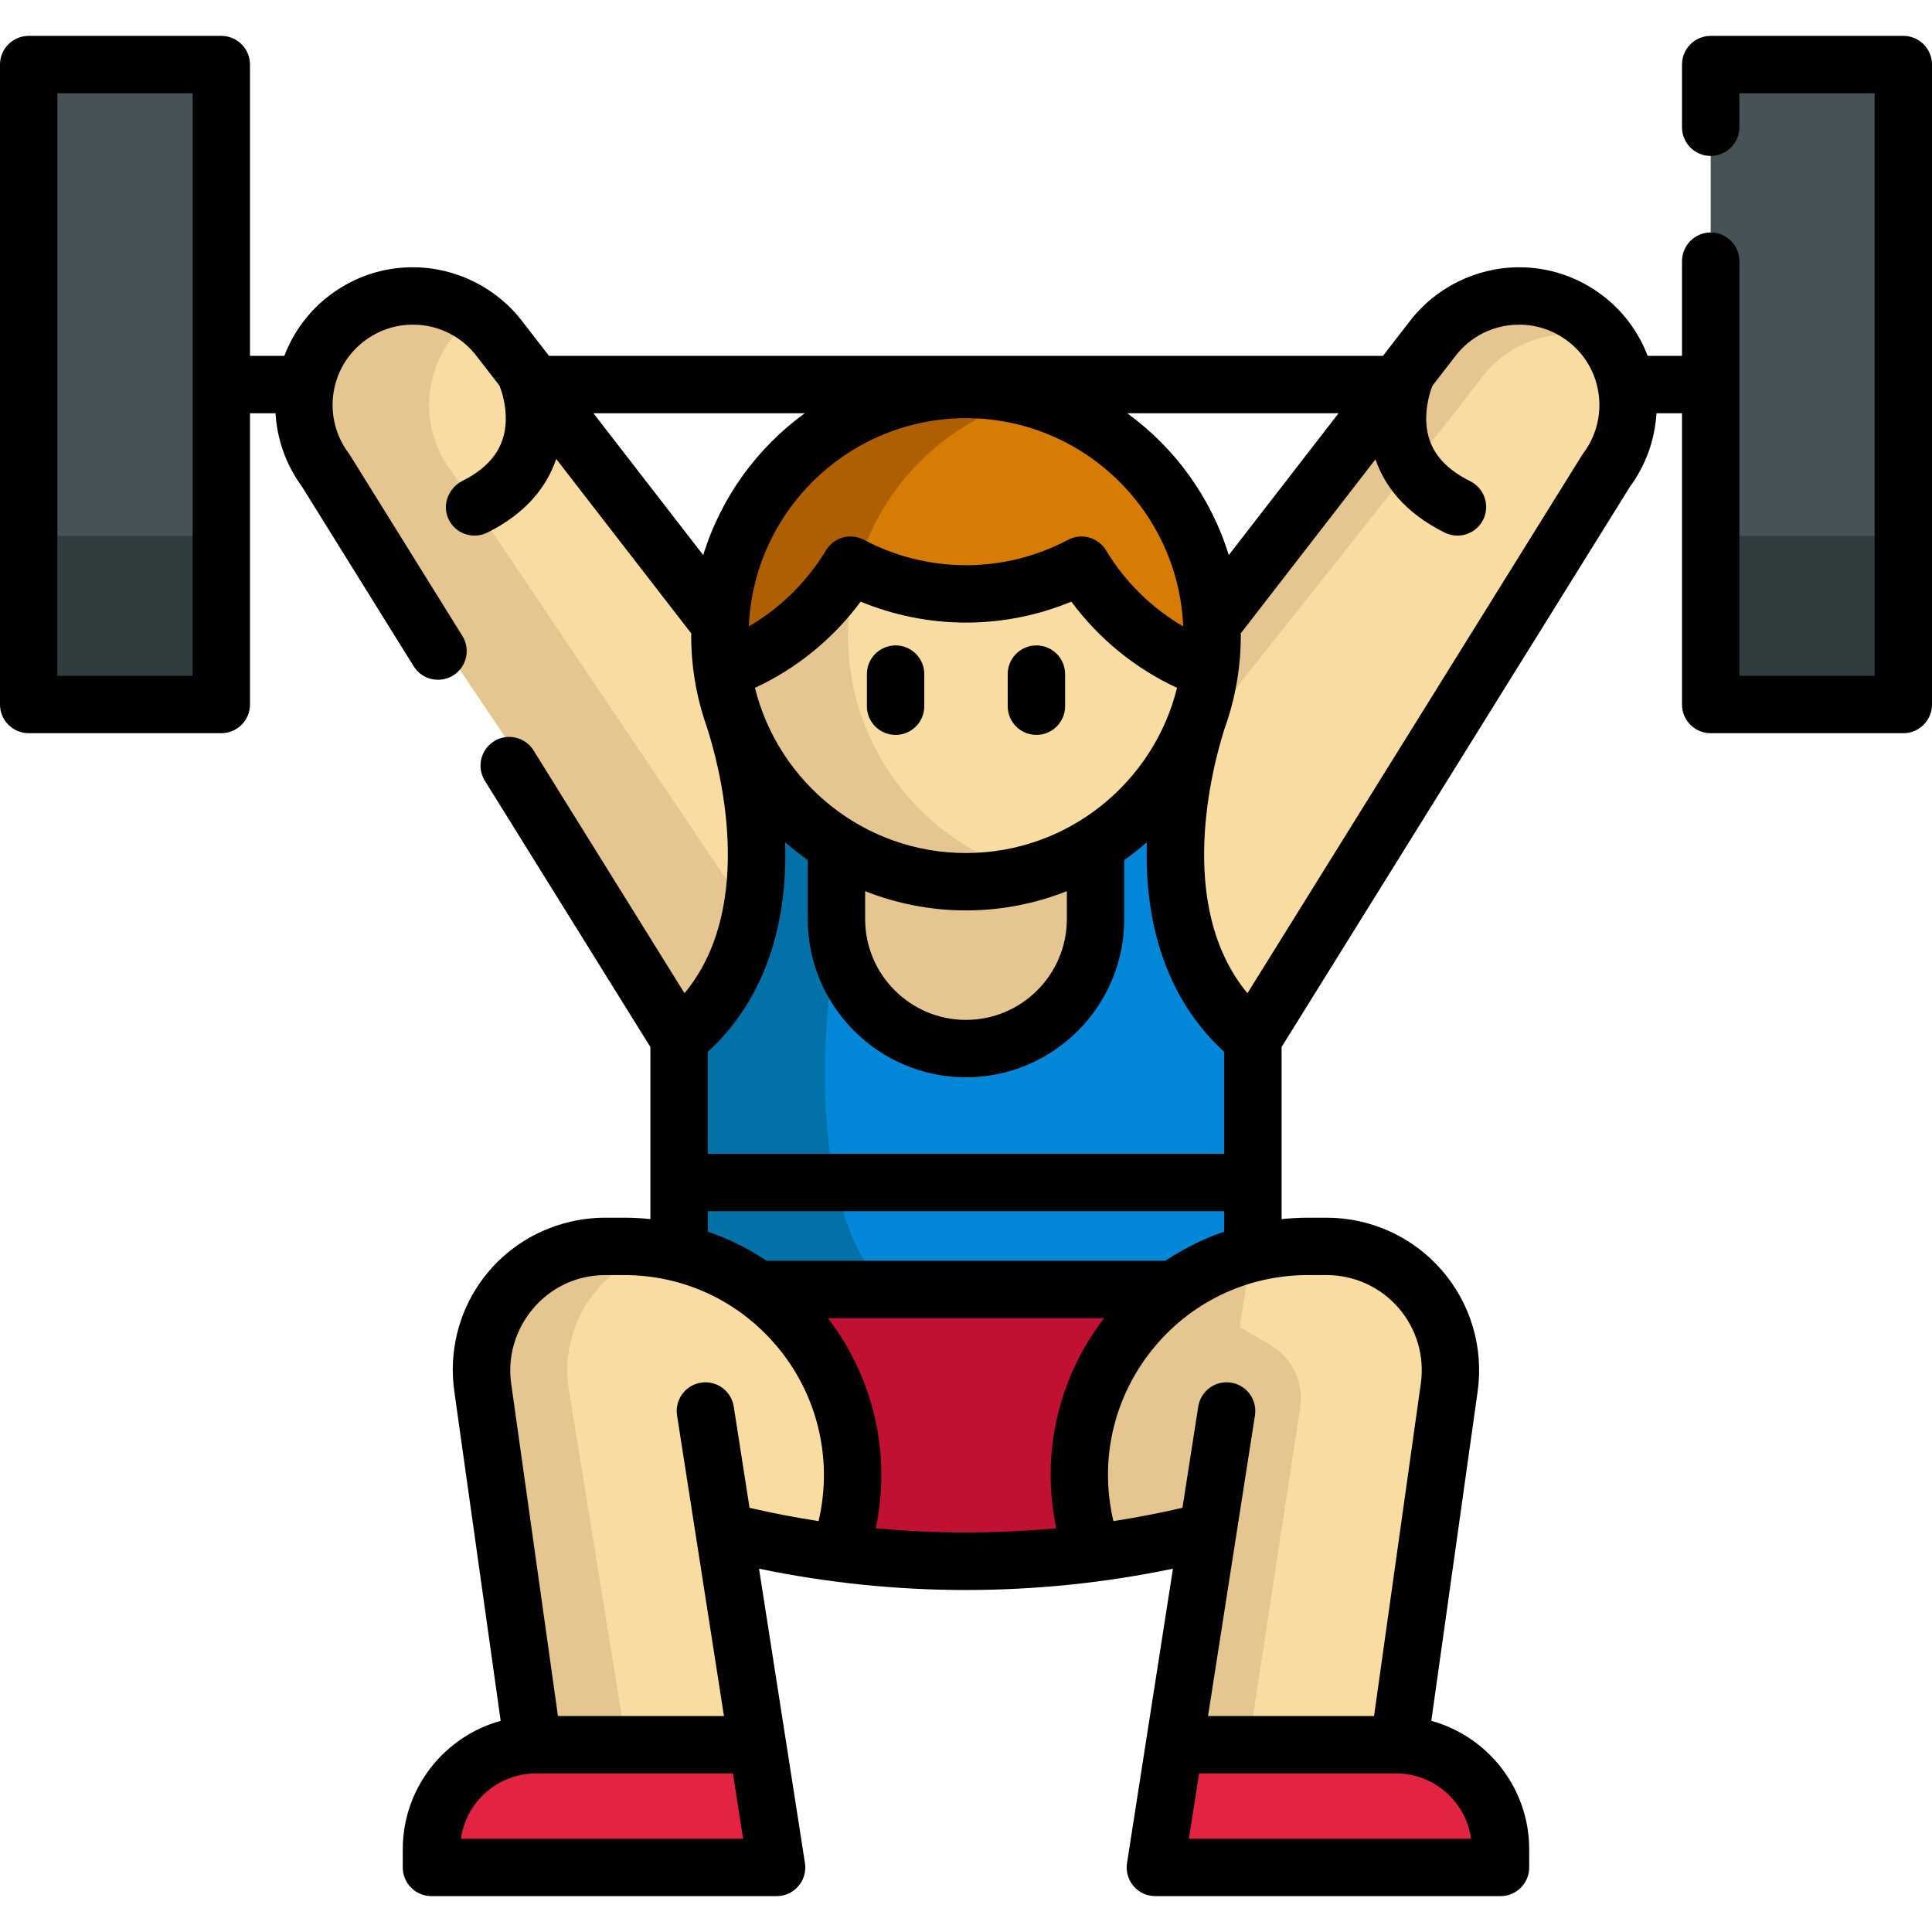<?xml version="1.0" encoding="iso-8859-1"?>
<!-- Generator: Adobe Illustrator 19.0.0, SVG Export Plug-In . SVG Version: 6.00 Build 0)  -->
<svg version="1.1" id="Capa_1" xmlns="http://www.w3.org/2000/svg" xmlns:xlink="http://www.w3.org/1999/xlink" x="0px" y="0px"
	 viewBox="0 0 512 512" style="enable-background:new 0 0 512 512;" xml:space="preserve">
<path style="fill:#F9DCA2;" d="M321.146,165.335l51.85-66.993l6.444-8.326c5.679-7.582,14.366-11.58,23.161-11.58
	c6.018,0,12.09,1.882,17.29,5.774c4.945,3.701,8.368,8.688,10.145,14.132c2.818,8.635,1.531,18.482-4.338,26.308L338.5,254.106
	c-2.506,3.722-14.092,20.764-20.969,41.409c-8.795,26.404-33.707,44.065-61.538,44.065l0,0c-27.828,0-52.74-17.657-61.536-44.059
	c-6.879-20.648-18.466-37.693-20.973-41.415L86.288,124.65c-5.859-7.826-7.146-17.674-4.328-26.308
	c1.776-5.444,5.2-10.432,10.134-14.132c5.2-3.892,11.282-5.774,17.302-5.774c8.794,0,17.482,3.999,23.149,11.58l6.454,8.326
	l51.85,66.993"/>
<g>
	<path style="fill:#E5C691;" d="M204.03,175.474l75.761,67.185l106.384-134.177l6.444-8.326c5.679-7.582,14.366-11.58,23.161-11.58
		c3.467,0,6.947,0.647,10.273,1.92c-1.679-2.339-3.735-4.468-6.162-6.285c-5.2-3.892-11.272-5.774-17.29-5.774
		c-8.794,0-17.482,3.999-23.161,11.58l-6.444,8.326l-51.85,66.993H196.183L204.03,175.474z"/>
	<path style="fill:#E5C691;" d="M230.815,339.582h-33.194c9.905-35.374-19.933-79.223-24.14-85.479l-87.192-129.45
		c-5.86-7.827-7.148-17.682-4.329-26.31c1.774-5.444,5.201-10.433,10.128-14.133c5.201-3.893,11.284-5.779,17.307-5.779
		c5.88,0,11.71,1.795,16.627,5.242c-0.243,0.172-0.497,0.355-0.74,0.537c-4.938,3.701-8.354,8.689-10.139,14.133
		c-2.819,8.628-1.531,18.483,4.329,26.31l87.202,129.45C210.883,260.359,240.721,304.209,230.815,339.582z"/>
</g>
<path style="fill:#C11133;" d="M312.492,334.545l0.7,5.799c-20.338,13.515-31.744,38.871-25.458,64.887
	c0.071,0.274,0.132,3.549,0.203,6.56c-10.605,1.318-21.271,1.967-31.937,1.967c-10.676,0-21.342-0.649-31.947-1.967
	c0.061-3.011,0.122-6.286,0.193-6.56c6.326-26.158-5.232-51.646-25.762-65.1l35.211-35.211L312.492,334.545z"/>
<path style="fill:#0387D8;" d="M332.029,275.293v66.976H179.96v-66.976c36.124-29.24,13.707-87.557,13.707-87.557h124.654
	C318.322,187.736,295.906,246.054,332.029,275.293z"/>
<path style="fill:#E5C691;" d="M290.331,224.121v19.434c0,18.97-15.365,34.334-34.334,34.334c-18.953,0-34.334-15.365-34.334-34.334
	v-19.434"/>
<circle style="fill:#F9DCA2;" cx="256" cy="168.441" r="65.222"/>
<path style="fill:#0271A8;" d="M232.603,339.582l-22.781,10.159l-40.372,18.006c2.484-8.871-5.363-22.325-16.587-36.57
	c2.413-0.568,4.948-0.872,7.553-0.872h4.938c5.059,0,9.956,0.608,14.61,1.754v-56.766c36.124-29.24,13.707-87.557,13.707-87.557
	h20.034l18.979,11.953C232.684,199.69,201.092,297.862,232.603,339.582z"/>
<path style="fill:#E5C691;" d="M224.723,168.44c0-30.149,20.461-55.509,48.252-62.981c-5.414-1.456-11.101-2.245-16.974-2.245
	c-36.024,0-65.226,29.202-65.226,65.226s29.202,65.226,65.226,65.226c5.873,0,11.561-0.789,16.974-2.245
	C245.184,223.949,224.723,198.59,224.723,168.44z"/>
<g>
	<path style="fill:#F9DCA2;" d="M384.064,367.676l-13.322,94.695l-61.886,15.431l11.244-72.025
		c-10.615,2.687-21.352,4.694-32.16,6.012c-0.071-3.011-0.132-6.286-0.203-6.56c-7.999-33.092,12.623-65.11,43.839-73.049
		c4.796-1.227,9.834-1.876,15.066-1.876h4.938C371.522,330.305,386.842,347.936,384.064,367.676z"/>
	<path style="fill:#F9DCA2;" d="M191.907,405.777l12.191,78.115l-62.843-21.521l-13.322-94.695
		c-2.778-19.74,12.552-37.371,32.484-37.371h4.938c39.267,0,68.131,36.752,58.895,74.924c-0.071,0.274-0.132,3.549-0.193,6.56
		C213.259,410.471,202.512,408.464,191.907,405.777z"/>
</g>
<g>
	<path style="fill:#E5C691;" d="M328.539,351.671l-22.35,143.215h19.77l18.608-121.915c1.008-6.6-2.112-13.147-7.873-16.521
		L328.539,351.671z"/>
	<path style="fill:#E5C691;" d="M150.667,367.676l16.739,103.373l-25.347-8.679l-13.322-94.695
		c-2.778-19.74,12.552-37.371,32.484-37.371h4.938c3.356,0,6.631,0.264,9.814,0.791C159.69,334.716,148.234,350.39,150.667,367.676z
		"/>
	<path style="fill:#E5C691;" d="M331.576,332.181l-9.246,59.321l-2.23,14.275c-10.615,2.687-21.352,4.694-32.16,6.012
		c-0.071-3.011-0.132-6.286-0.203-6.56C279.738,372.137,300.359,340.12,331.576,332.181z"/>
</g>
<g>
	<path style="fill:#E22342;" d="M114.346,494.886h91.464l-5.069-32.52h-58.682c-15.305,0-27.712,12.408-27.712,27.712v4.808H114.346
		z"/>
	<path style="fill:#E22342;" d="M397.653,494.886h-91.464l5.069-32.52h58.682c15.305,0,27.712,12.408,27.712,27.712v4.808H397.653z"
		/>
</g>
<g>
	<polygon style="fill:#455256;" points="58.646,101.905 58.646,17.111 33.125,17.111 7.604,17.111 7.604,101.905 7.604,186.697 
		33.125,186.697 58.646,186.697 	"/>
	<polygon style="fill:#455256;" points="504.396,101.905 504.396,17.111 478.875,17.111 453.353,17.111 453.353,101.905 
		453.353,186.697 478.875,186.697 504.396,186.697 	"/>
</g>
<g>
	<polygon style="fill:#313C3F;" points="58.646,164.365 58.646,142.031 33.125,142.031 7.604,142.031 7.604,164.365 7.604,186.697 
		33.125,186.697 58.646,186.697 	"/>
	<polygon style="fill:#313C3F;" points="504.396,164.365 504.396,142.031 478.875,142.031 453.353,142.031 453.353,164.365 
		453.353,186.697 478.875,186.697 504.396,186.697 	"/>
</g>
<path style="fill:#455256;" d="M314.936,199.096c0-0.872-0.02-1.724-0.051-2.565"/>
<path style="fill:#D67C05;" d="M321.225,168.432c0,3.123-0.223,6.185-0.649,9.186c-14.285-5.09-26.269-15.046-33.974-27.851
	c-9.125,4.856-19.537,7.614-30.598,7.614c-10.352,0-20.135-2.413-28.824-6.712c-0.598-0.284-1.186-0.588-1.774-0.902
	c-7.715,12.805-19.699,22.761-33.985,27.851c-0.426-3.001-0.649-6.063-0.649-9.186c0-36.023,29.209-65.222,65.232-65.222
	c5.809,0,11.436,0.76,16.8,2.19C300.684,112.802,321.225,138.219,321.225,168.432z"/>
<path style="fill:#AD5F02;" d="M272.975,105.461c-22.112,5.941-39.581,23.207-45.796,45.208c-0.598-0.284-1.186-0.588-1.774-0.902
	c-7.715,12.805-19.699,22.761-33.985,27.851c-0.426-3.001-0.649-6.063-0.649-9.186c0-36.023,29.209-65.222,65.232-65.222
	c5.809,0,11.436,0.76,16.8,2.19C272.864,105.431,272.924,105.451,272.975,105.461z"/>
<polygon points="325.419,190.466 325.419,190.466 325.42,190.466 "/>
<path d="M504.396,9.507h-51.043c-4.199,0-7.604,3.405-7.604,7.604v16.617c0,4.199,3.405,7.604,7.604,7.604l0,0
	c4.199,0,7.604-3.405,7.604-7.604v-9.013h35.835v154.378h-35.835V69.215c0-4.199-3.405-7.604-7.604-7.604l0,0
	c-4.199,0-7.604,3.405-7.604,7.604v25.086h-9.107c-2.454-6.438-6.629-12.012-12.196-16.178c-6.372-4.769-13.926-7.291-21.847-7.291
	c-11.432,0-22.348,5.447-29.208,14.574l-6.412,8.284c-0.017,0.021-0.033,0.044-0.051,0.065l-0.421,0.544H145.485l-0.408-0.526
	c-0.027-0.035-0.055-0.071-0.082-0.106l-6.392-8.259c-6.865-9.132-17.775-14.581-29.204-14.581c-7.921,0-15.478,2.522-21.858,7.298
	c-5.565,4.172-9.737,9.745-12.186,16.174h-9.107V17.111c0-4.199-3.405-7.604-7.604-7.604H7.604C3.405,9.507,0,12.912,0,17.111
	v169.586c0,4.199,3.405,7.604,7.604,7.604h51.042c4.199,0,7.604-3.405,7.604-7.604v-77.188h6.761c0.416,6.93,2.788,13.696,7,19.426
	l29.611,47.625c2.217,3.567,6.906,4.66,10.472,2.442l0,0c3.567-2.217,4.66-6.906,2.442-10.472l-29.775-47.89
	c-0.136-0.198-0.272-0.395-0.408-0.592c-4.129-5.536-5.312-12.761-3.159-19.347c1.356-4.161,3.939-7.759,7.465-10.402
	c3.726-2.788,8.131-4.262,12.74-4.262c6.783,0,13.005,3.114,17.069,8.542c0.024,0.033,0.051,0.066,0.075,0.099l5.849,7.556
	c0.536,1.379,1.772,5.048,1.644,9.292c-0.208,6.922-3.956,12.123-11.457,15.895c-3.55,1.785-5.37,5.982-3.917,9.679
	c1.2,3.053,4.085,4.843,7.092,4.843c1.132,0,2.284-0.253,3.368-0.791c10.425-5.162,15.82-12.294,18.283-19.524l35.779,46.22
	c-0.002,0.199-0.015,0.393-0.015,0.592c0,7.672,1.2,15.067,3.41,22.017c-0.001,0-0.011-0.001-0.011-0.001
	c0.01,0.025,0.065,0.172,0.156,0.429c0.188,0.579,0.383,1.154,0.585,1.726c3.05,9.354,13.579,47.065-5.9,70.61l-40.005-64.343
	c-2.217-3.567-6.906-4.66-10.472-2.442l0,0c-3.567,2.217-4.66,6.906-2.442,10.472l43.869,70.558v45.595
	c-2.319-0.234-4.658-0.359-7.006-0.359h-4.938c-3.137,0-6.265,0.361-9.29,1.074c-20.447,4.796-33.654,24.125-30.724,44.962
	l12.282,87.3c-14.936,4.118-25.942,17.816-25.942,34.042v4.808c0,4.199,3.405,7.604,7.604,7.604h91.276
	c1.368,0,2.737-0.293,3.924-0.973c2.845-1.631,4.253-4.754,3.777-7.802l-5.069-32.52c-0.005-0.033-0.014-0.065-0.02-0.098
	l-7.081-45.381c18.028,3.749,36.424,5.647,54.846,5.647c18.423,0,36.817-1.898,54.846-5.647l-7.1,45.478c0,0.001,0,0.003,0,0.004
	l-5.069,32.517c-0.475,3.048,0.933,6.171,3.777,7.802c1.186,0.68,2.557,0.973,3.924,0.973h91.275c4.199,0,7.604-3.405,7.604-7.604
	v-4.808c0-16.228-11.005-29.925-25.943-34.043l12.282-87.298c1.63-11.589-1.838-23.303-9.515-32.136
	c-7.678-8.833-18.793-13.899-30.497-13.899h-4.946c-2.356,0-4.69,0.137-7.002,0.371v-45.61l92.354-148.533
	c4.21-5.727,6.581-12.492,6.998-19.422h6.762v77.188c0,4.199,3.405,7.604,7.604,7.604h51.044c4.199,0,7.604-3.405,7.604-7.604
	V17.111C512,12.912,508.595,9.507,504.396,9.507z M51.042,179.093H15.208V24.715h35.834V179.093z M229.267,236.164
	c8.283,3.282,17.296,5.105,26.733,5.105c9.435,0,18.446-1.823,26.727-5.103v7.387c0,14.74-11.991,26.73-26.73,26.73
	c-14.74,0-26.73-11.991-26.73-26.73L229.267,236.164L229.267,236.164z M256,226.062c-27,0-49.713-18.671-55.93-43.779
	c11.063-5.128,20.727-13.001,28.01-22.846c8.808,3.65,18.34,5.558,27.923,5.558c9.583,0,19.112-1.907,27.92-5.556
	c7.276,9.845,16.94,17.717,28.007,22.846C305.712,207.391,283,226.062,256,226.062z M256,110.819
	c30.955,0,56.278,24.541,57.56,55.187c-8.33-4.855-15.406-11.776-20.445-20.148c-2.086-3.464-6.518-4.692-10.087-2.792
	c-8.264,4.398-17.609,6.723-27.025,6.723c-9.416,0-18.762-2.325-27.026-6.723c-3.568-1.899-7.999-0.673-10.085,2.788
	c-5.045,8.372-12.124,15.294-20.452,20.149C199.724,135.357,225.046,110.819,256,110.819z M298.718,109.509h56.02l-29.102,37.601
	C320.949,131.837,311.36,118.697,298.718,109.509z M157.257,109.509h56.024c-12.642,9.189-22.23,22.328-26.918,37.601
	L157.257,109.509z M208.07,223.206c1.911,1.675,3.909,3.249,5.988,4.72v15.629c0,23.125,18.814,41.938,41.938,41.938
	s41.938-18.813,41.938-41.938V227.93c2.078-1.469,4.077-3.044,5.988-4.717c-0.733,23.447,6.302,42.527,20.505,55.549v27.009H187.566
	v-27.007C201.772,265.739,208.806,246.655,208.07,223.206z M122.145,487.282c1.361-9.734,9.717-17.253,19.808-17.307h52.279
	l2.698,17.307H122.145z M194.452,372.76c-0.647-4.148-4.531-6.992-8.685-6.341c-4.15,0.647-6.989,4.536-6.341,8.685l12.429,79.658
	h-43.992l-12.402-88.144c-1.798-12.783,6.608-25.098,19.143-28.038c1.89-0.445,3.846-0.67,5.811-0.67h4.938
	c4.355,0,8.658,0.516,12.794,1.534c9.998,2.459,19.02,7.804,26.089,15.458c12.018,13.01,16.743,31.019,12.691,48.212
	c-6.136-0.95-12.237-2.128-18.29-3.528L194.452,372.76z M232.094,405.001c4.128-19.625-0.552-39.905-12.697-55.685h73.211
	c-12.259,15.923-16.824,36.059-12.686,55.683C264.026,406.49,247.993,406.491,232.094,405.001z M389.854,487.282H315.07
	l2.699-17.312h52.171C380.079,469.97,388.489,477.513,389.854,487.282z M351.584,337.909c7.298,0,14.231,3.159,19.019,8.668
	c4.787,5.508,6.95,12.813,5.934,20.041l-12.401,88.143h-43.995l12.437-79.662c0.648-4.149-2.191-8.038-6.34-8.686
	c-4.153-0.654-8.039,2.191-8.686,6.34l-4.188,26.831c-6.056,1.401-12.16,2.579-18.3,3.529c-3.728-15.829-0.12-32.208,9.938-44.99
	c10.11-12.847,25.285-20.215,41.636-20.215h4.945V337.909z M308.862,334.107H203.147c-4.836-3.233-10.065-5.828-15.58-7.72v-5.409
	h136.861v5.415C318.925,328.28,313.703,330.876,308.862,334.107z M419.614,120.087c-0.133,0.177-0.258,0.36-0.374,0.549
	L330.586,263.22c-19.168-23.167-9.279-60.059-6.054-70.143c0.302-0.836,0.587-1.681,0.859-2.533c0.014-0.04,0.024-0.066,0.029-0.079
	h-0.002c0,0,0,0,0-0.001l0.002,0.001c0-0.002,0.003-0.008,0.003-0.009l-0.002-0.001c2.209-6.949,3.41-14.344,3.41-22.016
	c0-0.199-0.013-0.393-0.015-0.591l35.696-46.121c2.373,6.866,7.604,14.098,18.36,19.424c1.085,0.537,2.236,0.791,3.368,0.791
	c2.8,0,5.494-1.552,6.821-4.231c1.863-3.763,0.322-8.325-3.441-10.188c-7.478-3.703-11.286-8.79-11.642-15.556
	c-0.232-4.413,1.067-8.289,1.635-9.75l5.841-7.547c0.024-0.032,0.05-0.064,0.073-0.096c4.063-5.424,10.286-8.534,17.074-8.534
	c4.609,0,9.012,1.472,12.734,4.258c3.529,2.641,6.114,6.239,7.472,10.403C424.961,107.303,423.768,114.55,419.614,120.087z"/>
<path d="M274.659,171.041c-4.2,0-7.604,3.405-7.604,7.604v8.507c0,4.199,3.404,7.604,7.604,7.604c4.2,0,7.604-3.405,7.604-7.604
	v-8.507C282.263,174.445,278.86,171.041,274.659,171.041z"/>
<path d="M237.34,171.041c-4.2,0-7.604,3.405-7.604,7.604v8.507c0,4.199,3.404,7.604,7.604,7.604s7.604-3.405,7.604-7.604v-8.507
	C244.944,174.445,241.539,171.041,237.34,171.041z"/>
<g>
</g>
<g>
</g>
<g>
</g>
<g>
</g>
<g>
</g>
<g>
</g>
<g>
</g>
<g>
</g>
<g>
</g>
<g>
</g>
<g>
</g>
<g>
</g>
<g>
</g>
<g>
</g>
<g>
</g>
</svg>
